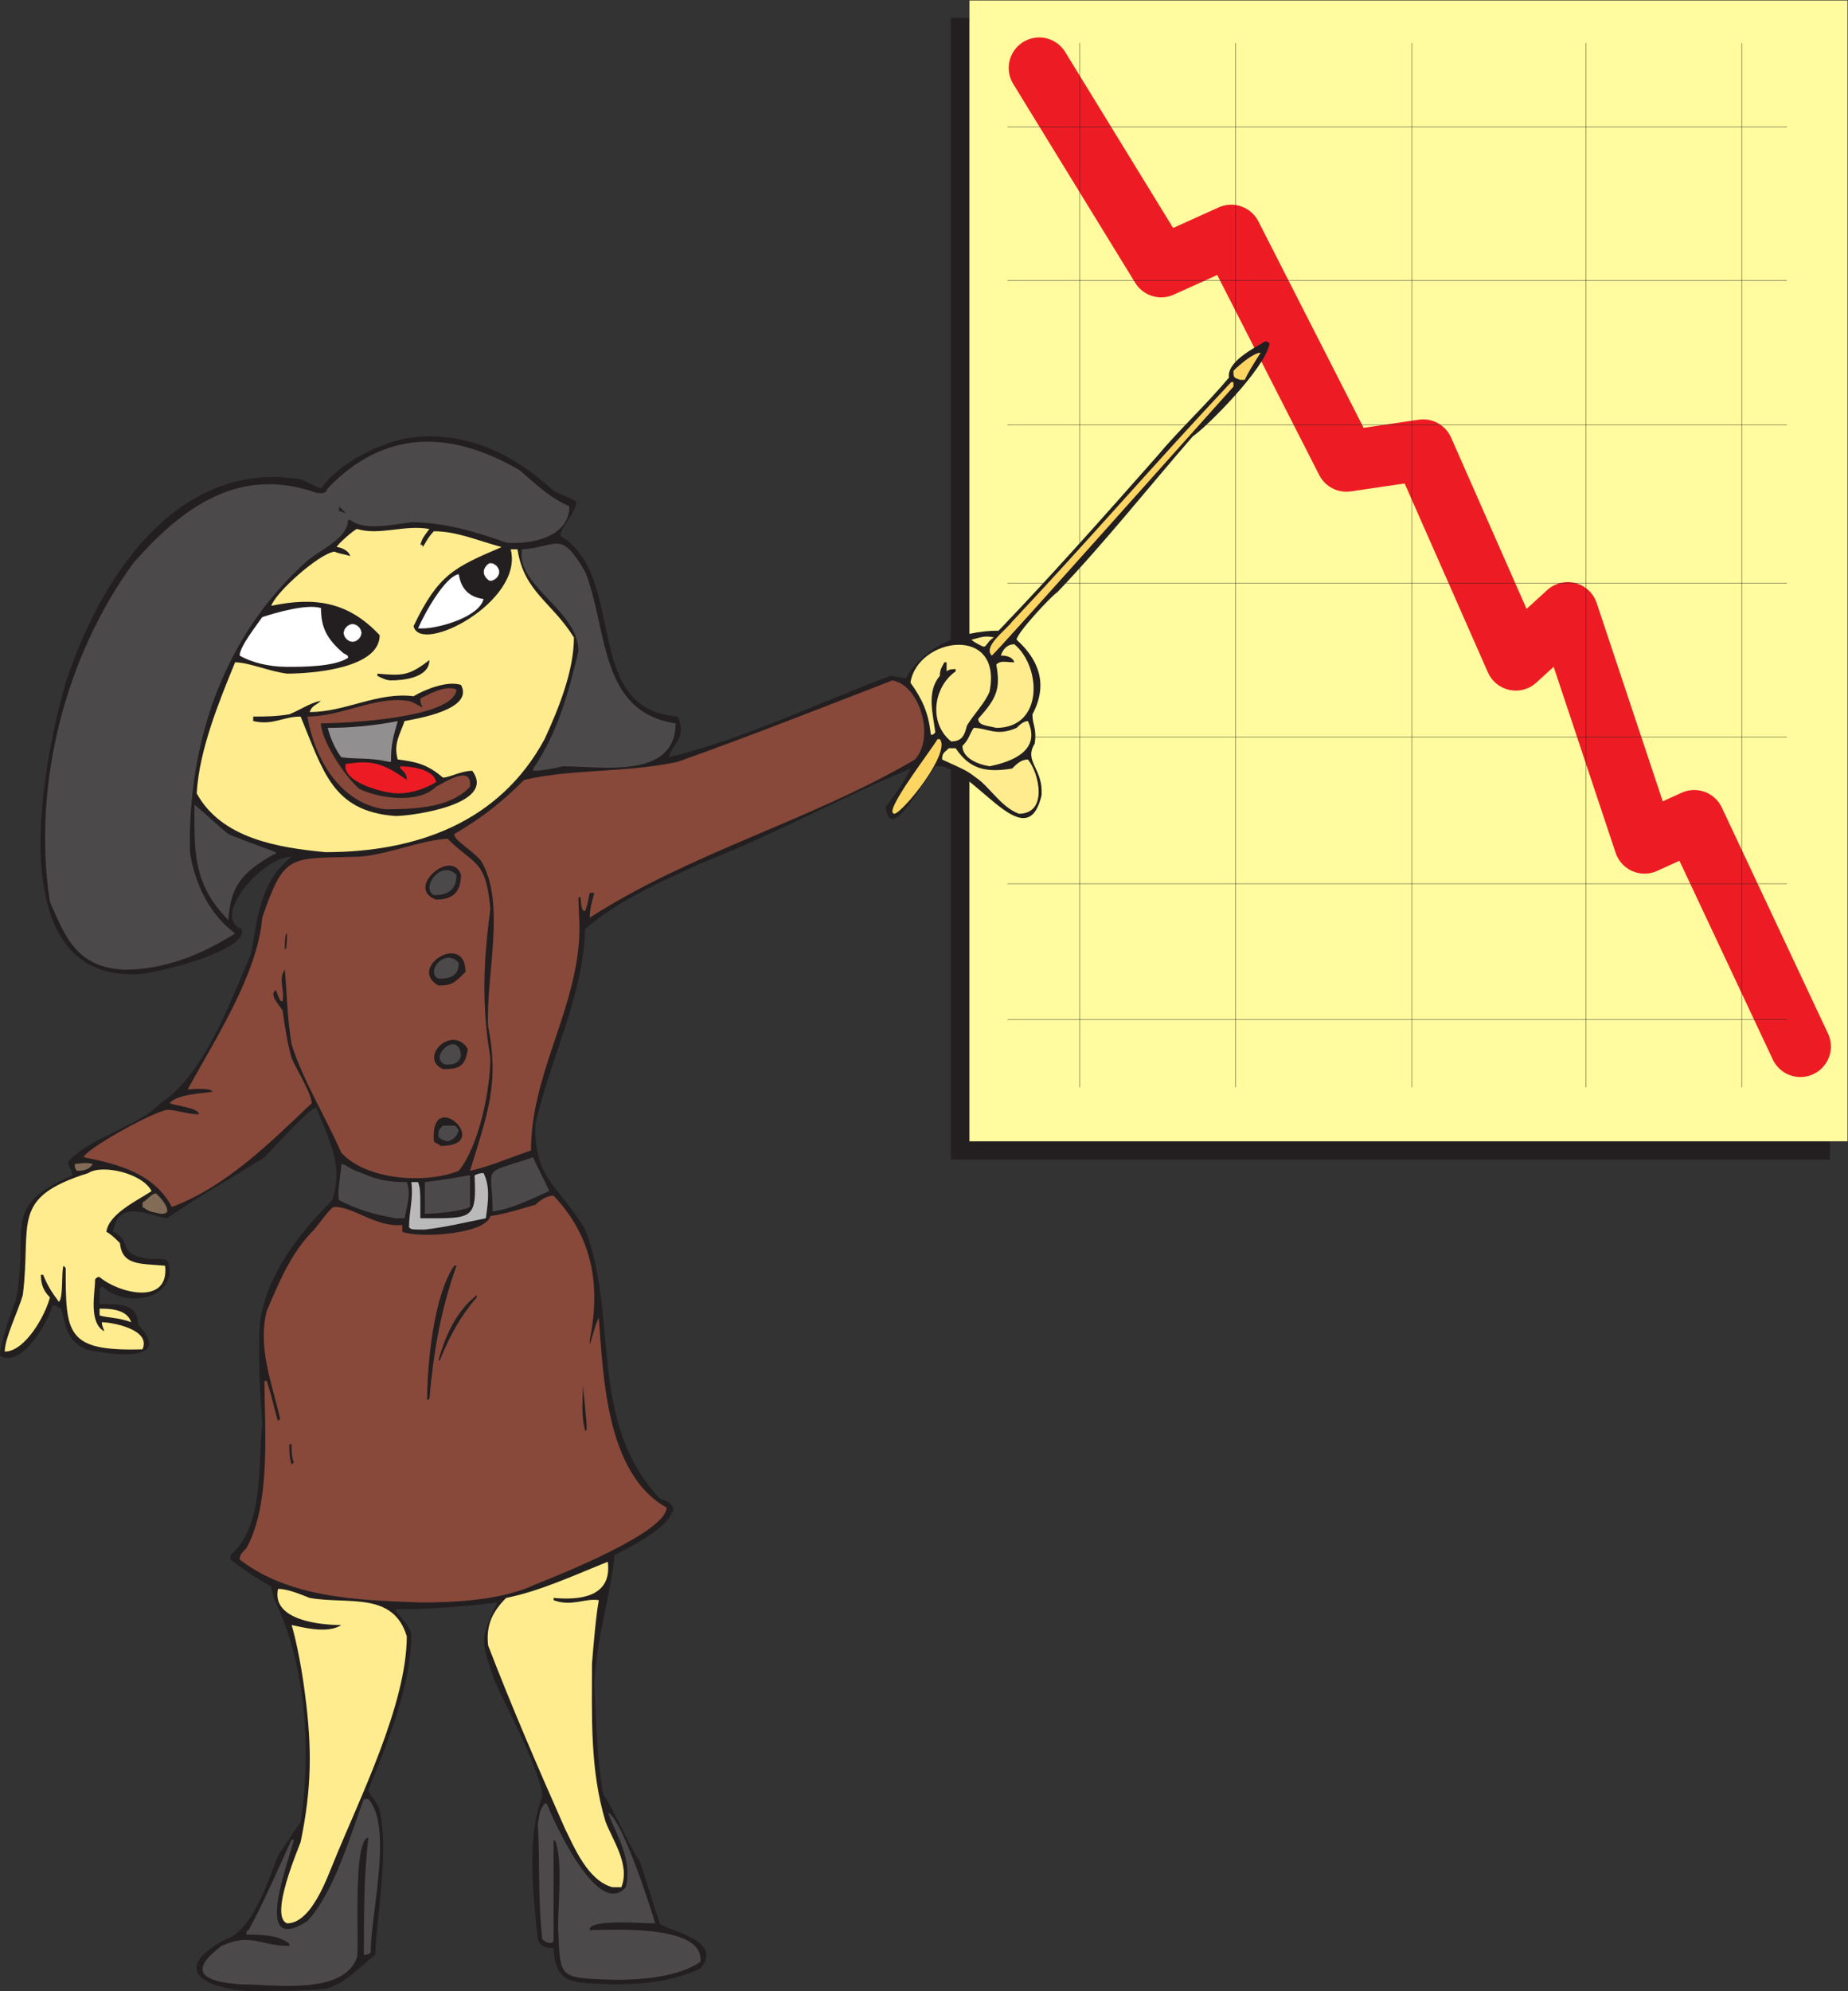 <svg xmlns="http://www.w3.org/2000/svg" width="613.633" height="660.81"><rect width="100%" height="100%" fill="#333333" stroke="none"/><path fill="#231f20" fill-rule="evenodd" d="M315.823 6.06h291.75v378.75h-291.75V6.06"/><path fill="none" stroke="#231f20" stroke-linecap="round" stroke-linejoin="round" stroke-miterlimit="10" stroke-width=".12" d="M315.823 6.06h291.75v378.75h-291.75zm0 0"/><path fill="#fffb9e" fill-rule="evenodd" d="M321.823.06h291.75v378.75h-291.75V.06"/><path fill="none" stroke="#231f20" stroke-linecap="round" stroke-linejoin="round" stroke-miterlimit="10" stroke-width=".12" d="M321.823.06h291.75v378.75h-291.75zm0 0"/><path fill="none" stroke="#ed1c24" stroke-linecap="round" stroke-linejoin="round" stroke-miterlimit="10" stroke-width="20.25" d="m345.073 22.56 40.5 66 23.25-10.5 38.25 75 25.5-3.75 30.75 69.75 17.25-15.75 25.5 76.5 16.5-7.5 35.25 75"/><path fill="none" stroke="#231f20" stroke-linecap="round" stroke-linejoin="round" stroke-miterlimit="10" stroke-width=".12" d="M410.323 14.31v346.5m58.5-346.5v346.5m-110.25-346.5v346.5m168-346.5v346.5m51.75-346.5v346.5m-243.75-22.5h258.75m-258.75-45h258.75m-258.75-48.75h258.75m-258.75-51h258.75m-258.75-52.5h258.75m-258.75-48h258.75m-258.75-51h258.75"/><path fill="#231f20" fill-rule="evenodd" d="M81.823 660.81c-16.5-1.5-24-8.25-6.75-17.25 9-3 14.25-20.25 17.25-27.75l7.5-11.25c3.75-24.75 1.5-53.25-9-74.25 0-1.5-.75-2.25-.75-3.75-5.25-3-9.75-6-13.5-9v-1.5c11.25-9.75 9-30 10.5-43.5-.75-11.25-1.5-23.25-.75-33.75 2.25-15.75 12.75-29.25 24-40.5 3.75-12-.75-18.75-5.25-30.75-2.25 0-14.25 13.5-17.25 16.5-10.5 6.75-21.75 12.75-32.25 20.25-6-.75-16.5-6.75-18 4.5 6.75 3 .75 7.5 12 9 6 0 6.75-.75 6.75 5.25-2.25 9.75-16.5 9.75-22.5 3.75 0 0 0 .75-.75.75v5.25c5.25 0 12.75-.75 12.75 6.75 12.75 13.5-11.25 9.75-17.25 8.25-6.75-3-6.75-8.25-8.25-13.5-1.5-.75-2.25-1.5-3-.75-1.5 5.25-9.75 20.25-17.25 16.5-.75-2.25 4.5-17.25 5.25-18.75 4.5-24.75-5.25-30.75 18.75-41.25 0-1.5-1.5-3-1.5-4.5 7.5-8.25 24-12 30.75-19.5 14.25-9 23.25-33.75 30-49.5 2.25-12 3-24 13.5-32.25-9.75 0-27 20.25-16.5 24 2.25 7.5-30 15-34.5 15-47.25 2.25-30.75-73.5-24-96.75 11.25-34.5 36.75-74.25 78-67.5 5.25 2.25 6 3 6.75 3 6-8.25 18-14.25 27.75-16.5 18.75-3 34.5 3.75 49.5 17.25 2.25 1.5 6 2.25 7.5 3.75 0 3.75-5.25 8.25-5.25 11.25 22.5 13.5 6.75 57.75 39 60 3 7.5-1.5 8.25-3 13.5 24.75-6 49.5-18 73.5-27 1.5 0 3 .75 5.25.75 6-10.5 18-15.75 30.75-15.75 18-18.75 35.25-38.25 52.5-57.75 7.5-9 16.5-17.25 24-26.25-.75-5.25 8.25-9.75 12-12 .75 0 .75 0 1.5.75-1.5 8.25-21 27.75-25.5 30.75-15 17.25-29.25 35.25-45 51.75-1.5.75-13.5 13.5-13.5 15.75 7.5 6.75 10.5 15 5.25 24.75 0 3.75 1.5 4.5.75 9.75-3.75 6 3 8.25 2.25 17.25-5.25 21.75-23.25-11.25-35.25-9.75-8.25 12-15 24-16.5 13.5 2.25-3 6.75-9 8.25-12.75-23.25 9.75-46.5 22.5-69.75 31.5-12.75 6-27 12-38.25 21.75-.75 22.5-11.25 42-16.5 64.5-.75 18.75 8.25 21 16.5 35.25 11.25 29.25.75 63.75 24.75 89.25 1.5.75 4.5.75 4.5 4.5 0 0-.75 0-.75.75-2.25 5.25-14.25 11.25-18.75 13.5-1.5 14.25-6 27.75-6.75 42.75.75 12 .75 24.75 3 36.75 3 3.75 10.5 21 12 21.75 2.25 6.75 4.5 14.25 6.75 21 1.5 2.25 21.75 5.25 13.5 15-9.75 4.5-19.5 5.25-29.25 5.25-12.75-.75-18.75.75-19.5-12-3 0-4.5-.75-5.25-3-1.5-14.25-3.75-34.5 1.5-47.25 0-7.5-12.75-31.5-15.75-38.25-5.25-15-4.5-14.25.75-26.25-12 1.5-22.5 2.25-33.75 2.25 0 1.5 4.5 4.5 5.25 8.25 0 16.5-7.5 35.25-14.25 51.75 0 1.5 3 3.75 3.75 6.75 3 14.25-.75 33-1.5 48-6 4.5-9 9-16.5 11.25-9 .75-18 .75-26.25.75"/><path fill="#4c494a" fill-rule="evenodd" d="M80.323 658.56c-12-.75-18.75-3.75-6.75-12.75 9.75-4.5 12.75 0 22.5 0v-.75c-3.75-3-9.75-3-14.25-3 0-.75 0-1.5.75-1.5 5.25-9.75 9.75-20.25 14.25-30h.75c-1.5 6.75-14.25 39 4.5 27 9-9.75 14.25-28.5 18.75-40.5h1.5c8.25 9 .75 38.25.75 51-.75.75-2.25.75-2.25.75 0-13.5 0-26.25 1.5-39-5.25.75-3 34.5-3.75 39.75-4.5 12.75-27.75 9-38.25 9m123.75-1.5c-18.75-.75-18 0-18.75-17.25 0-9 1.5-21-.75-28.5l-.75-.75v33.75c-1.5 1.5-3.75-.75-3.75-.75-1.5-13.5-.75-26.25-1.5-38.25.75-4.5.75-4.5 2.25-6.75h.75c.75 2.25 16.5 39 26.25 27.75 2.25-9-3-17.25-6-24.75 4.5 1.5 14.25 31.5 15.75 36.75-4.5 0-22.5-1.5-21.75 2.25 6 0 38.25-2.25 36.75 10.5-7.5 5.25-20.25 6-28.5 6"/><path fill="#feec8e" fill-rule="evenodd" d="M95.323 638.31c-6-2.25 3.75-24.75 4.5-27 3.75-18 3.75-31.5 1.5-48.75-1.5-12-3.75-21-4.5-23.25 3.75.75 12 3 16.5 0-6.75 0-23.25-1.5-21-12 3 0 6.75 1.5 10.5 3 12.75 2.25 27.75-2.25 32.25 12.75 0 22.5-15.75 54-24 74.25-2.25 5.25-7.5 21-15.75 21m108-12c-8.25-2.25-12.75-13.5-15.75-19.5-9-20.25-18-41.25-25.5-60.75-.75-6.75 1.5-11.25 6-15.75 11.25-2.25 22.5-7.5 33.75-12 1.5 12-9.75 12.75-18 12v.75c6 2.25 10.5-.75 15 0 0 .75-.75 2.25-2.25 21 0 17.25-.75 35.25 4.5 52.5 2.25 6 8.25 14.25 5.25 21.75h-3"/><path fill="#88493a" fill-rule="evenodd" d="M139.573 531.81c-21-.75-43.5-1.5-60-14.25 0-1.5.75-2.25 2.25-3.75 8.25-15 6-39.75 6-55.5h.75c1.5 4.5 1.5 5.25 3.75 13.5 0-.75.75-.75.75-.75-3-12.75-7.5-24-4.5-36 4.5-10.5 8.25-19.5 15.75-27 5.25-6.75 6-7.5 6.75-7.5 6.75 0 13.5 6.75 22.5 6v2.25c6 2.25 27.75.75 29.25-5.25 5.25-.75 9.75-2.25 15-3.75 1.5-1.5 3.75-3 6-3 12.75 13.5 15.75 29.25 12 48v1.5c2.25-7.5 2.25-7.5 3-9 1.5 18.75 2.25 51.75 22.5 63 0 8.25-36 22.5-43.5 25.5-11.25 5.25-26.25 6-38.25 6"/><path fill="#231f20" fill-rule="evenodd" d="M96.823 486.06c-.75-2.25-.75-4.5-.75-6.75h.75c0 2.25 0 4.5.75 6l-.75.75m97.5-11.25c-1.5-5.25-.75-10.5-.75-15 1.5 15 1.5 15 .75 15m-52.5-9.75c0-12.75 2.25-35.25 9-45h.75c-5.25 15-7.5 27.75-9 44.25-.75 0-.75.75-.75.75m3.75-13.5c2.25-8.25 6-16.5 12.75-21.75v.75c-5.25 6-9 12.75-12 20.25 0 0 0 .75-.75.75"/><path fill="#feec8e" fill-rule="evenodd" d="M1.573 448.56c0-4.5 4.5-13.5 6-18.75 3-24-4.5-32.25 21.75-40.5 4.5-3 18 0 21 6-4.5 3-14.25 7.5-15 13.5 1.5.75 3 2.25 4.5 3.75.75 7.5 6.75 6.75 15 7.5 1.5 13.5-15.75 9-21.75 3.75-.75 0-.75 0-1.5.75 0 4.5-2.25 14.25 3 17.25 0-.75-.75-1.5-.75-3 3 0 16.5 2.25 13.5 9-25.5.75-25.5-5.25-25.5-27l-.75-.75c-.75 2.25 0 10.5-1.5 12-2.25-3-3.75-5.25-5.25-9h-.75c0 3 .75 5.25 3 7.5-1.5 6-8.25 18-15 18"/><path fill="#feec8e" fill-rule="evenodd" d="M43.573 438.81c-3.75-1.5-8.25-1.5-10.5-2.25v-2.25c3 0 9 0 10.5 4.5"/><path fill="#bbbaba" fill-rule="evenodd" d="M141.073 408.06c-4.5 0-4.5 0-5.25-.75 0-5.25 1.5-9.75.75-15h2.25c.75 2.25.75 2.25.75 12 17.25 0 18.75.75 18-14.25 1.5-.75 2.25-.75 3-.75 2.25 4.5 1.5 9.75.75 15-7.5 1.5-13.5 3-20.25 3.75"/><path fill="#4c494a" fill-rule="evenodd" d="M131.323 404.31c-8.25-1.5-12.75-3-18.75-6-.75-3 .75-9 .75-12 1.5 0 2.25 1.5 6.75 3 5.25 2.25 9 3 15 3 1.5 3.75 0 8.25-.75 12h-3m9.75-1.5v-10.5c12-1.5 13.5-2.25 15-2.25v10.5c-3 1.5-11.25 2.25-15 2.25"/><path fill="#826c57" fill-rule="evenodd" d="M53.323 402.81c-3.75-.75-3.75-.75-6-2.25v-1.5c1.5-.75 3-3 4.5-3 1.5 1.5 3.75 3.75 3.75 6-.75.75-.75.75-2.25.75"/><path fill="#4c494a" fill-rule="evenodd" d="M163.573 402.06c0-15.75-4.5-12 13.5-18 0 .75 5.25 10.5 5.25 11.25-6.75 3-12.75 6-18.75 6.75"/><path fill="#88493a" fill-rule="evenodd" d="M57.073 400.56c-6-11.25-18-14.25-29.25-16.5 0-2.25 22.5-15 27.75-15.75 3 0 6.75 1.5 10.5 1.5 0-2.25-9-3-9.75-3.75 3-3 9.75-3 14.25-3.75-.75-1.5-7.5-.75-8.25-.75 9-16.5 23.25-38.25 24.75-57 7.5-21.75 9-19.5 32.25-20.25 9.75-.75 19.5-5.25 29.25-6 9 9 12.75 6.75 14.25 23.25-2.25 17.25-3 31.5 0 49.5 0 10.5-3.75 29.25-10.5 37.5-11.25 4.5-30.75 3-39-6-5.25-12-12.75-24-16.5-36-1.5-9-1.5-16.5-2.25-24.75-2.25 3 0 6.75-.75 10.5-.75 0-.75 0-2.25-3.75-2.25 1.5.75 4.5 2.25 6.75.75 5.25 1.5 10.5 3 15.75 1.5 3.75 6 10.5 6.75 15-14.25 13.5-28.5 27.75-46.5 34.5"/><path fill="#826c57" fill-rule="evenodd" d="M25.573 388.56c-.75-.75-.75-1.5-.75-2.25.75 0 3.75-.75 6 0-1.5 2.25-3.75 2.25-5.25 2.25"/><path fill="#88493a" fill-rule="evenodd" d="M156.073 388.56c6-19.5 9.75-29.25 6-48-.75-17.25 6-40.5-2.25-54.75-3-3.75-9-6.75-9-9 9-5.25 15.75-10.5 23.25-18 16.5-3.75 33.75-2.25 51-6 23.25-8.25 48-18 71.25-27 9 1.5 14.25 18.75 7.5 26.25-34.5 20.25-74.25 30.75-108 52.5 0-3 .75-5.25 1.5-8.25h-1.5c-.75 3.75-.75 3.75-1.5 6-1.5.75-1.5-4.5-1.5-4.5h-.75c0 5.25.75 10.5 0 16.5-2.25 23.25-15.75 43.5-15.75 67.5-6.75 2.25-13.5 5.25-20.25 6.75"/><path fill="#231f20" fill-rule="evenodd" d="M146.323 380.31c-.75-.75-1.5-.75-2.25-1.5-1.5-18.75 20.25 1.5 2.25 1.5"/><path fill="#4c494a" fill-rule="evenodd" d="M148.573 378.81c-2.25-.75-2.25-.75-3-1.5 0-2.25 0-2.25 1.5-3.75h3.75c.75 0 .75.75 1.5 1.5-.75 2.25-1.5 3-3.75 3.75"/><path fill="#231f20" fill-rule="evenodd" d="M147.073 354.81c-8.25-3.75 3-15 8.25-6.75-.75 6-3 6.75-8.25 6.75"/><path fill="#4c494a" fill-rule="evenodd" d="M147.823 353.31c-6-2.25 4.5-12 5.25-3-.75 3-3 3-5.25 3"/><path fill="#231f20" fill-rule="evenodd" d="M145.573 327.06c-10.5-6 9-18 9-4.5-3.75 3.75-4.5 4.5-9 4.5"/><path fill="#4c494a" fill-rule="evenodd" d="M145.573 324.81c-4.5-2.25 2.25-10.5 6.75-5.25 0 4.5-3 5.25-6.75 5.25m-104.25-3c-15.75-.75-19.5-10.5-24.75-22.5-6-39 5.25-81.75 27.75-112.5 16.5-18.75 35.25-32.25 60.75-23.25 1.5 0 3 .75 3.75-1.5 18.75-19.5 40.5-19.5 63.75-6 5.25 4.5 9.75 9 16.5 12 0 10.5-13.5 12.75-21 12-10.5-3.75-21-6.75-31.5-6.75-6 .75-15.75 3-20.25-.75h-.75c0 6-9 9.75-13.5 13.5-27.75 24.75-39.75 60-39 96.75 1.5 9.75 6 20.25 15 27-12 7.5-24 12-36.75 12"/><path fill="#231f20" fill-rule="evenodd" d="M94.573 315.06c0-2.25 0-5.25.75-5.25 0 0 0 6-.75 5.25"/><path fill="#4c494a" fill-rule="evenodd" d="M75.823 305.31c-12-12-11.25-23.25-11.25-38.25 3.75 3 7.5 6.75 11.25 9.75 1.5.75 15.75 6 15.75 6 0 .75 0 .75-.75.75-10.5 6-14.25 10.5-15 21.75 0 .75 0 .75 0 0"/><path fill="#231f20" fill-rule="evenodd" d="M144.823 298.56c-10.5-3.75 5.25-17.25 8.25-8.25 0 6-3 8.25-8.25 8.25"/><path fill="#4c494a" fill-rule="evenodd" d="M144.073 297.06c-4.5-2.25 2.25-12 7.5-6.75 0 5.25-3 6.75-7.5 6.75"/><path fill="#feec8e" fill-rule="evenodd" d="M108.073 282.81c-15.75-1.5-34.5-4.5-42.75-19.5.75-14.25 7.5-30.75 12.75-43.5 4.5 0 11.25 3 17.25 3.75 7.5 0 30.75-1.5 30.75-12.75-10.5-11.25-21.75-12.75-36-9.75 1.5-4.5 15.75-17.25 21-18 1.5.75 3 .75 5.25 1.5-.75-2.25-3.75-3-4.5-3 0-.75 6-6 6.75-6 7.5 2.25 15.75-1.5 24 0-2.25 3-2.25 3-3 5.25.75 0 .75 0 .75.75.75-.75 1.5-3 3.75-5.25 7.5 0 14.25 3 22.5 5.25-15.75 6.75-21 9-29.25 26.25 2.25 9.75 36.75-8.25 32.25-25.5h2.25c2.25 14.25 11.25 17.25 18.75 29.25 0 11.25-5.25 24-9.75 33.75-15 27.75-42.75 37.5-72.75 37.5"/><path fill="#231f20" fill-rule="evenodd" d="M131.323 270.81c-21-1.5-24-15-31.5-33-6 0-9 3-15.75 1.5v-1.5c3.75 0 7.5 0 12-.75 3.75-1.5 6.75-3.75 10.5-4.5-1.5 1.5-3 1.5-3.75 3.75 12 0 22.5-6.75 34.5-5.25 3.75-2.25 11.25-5.25 15.75-3.75 4.5 8.25-15 11.25-18.75 12-1.5 4.5-3.75 7.5-2.25 12.75 6 .75 9.75 1.5 15 6 2.25 0 6-2.25 9.75-2.25 8.25 11.25-20.25 15-25.5 15"/><path fill="#fdd562" fill-rule="evenodd" d="M297.073 270.06c-.75 0-.75-.75-.75-.75 0-3.75 12.75-20.25 15-24h.75c3.75 4.5-12 24-15 24.75"/><path fill="#feec8e" fill-rule="evenodd" d="M338.323 270.06c-6-2.25-9.75-9-14.25-12-3-2.25-3-2.25-11.25-6 0-2.25.75-2.25 2.25-3.75h2.25c4.5 6.75 9.75 8.25 18.75 6.75 1.5-1.5 3-3 5.25-3 3.75 4.5 6.75 18-3 18"/><path fill="#88493a" fill-rule="evenodd" d="M127.573 268.56c-15-2.25-23.25-17.25-25.5-30.75 11.25 0 22.5-6.75 33-5.25 1.5 0 3.75 1.5 5.25 2.25-.75-1.5-.75-2.25-.75-3 3-1.5 8.25-4.5 12-3-.75 9.75-38.25 11.25-45 11.25 0 5.25 7.5 17.25 12.75 21.75 6 3 19.5 5.25 25.5-.75 3-1.5 12-7.5 11.25 0-6.75 7.5-20.25 7.5-28.5 7.5"/><path fill="#ed1c24" fill-rule="evenodd" d="M132.073 263.31c-4.5 0-18.75-3.75-17.25-9.75 9-1.5 12.75 0 20.25 5.25 0-3-2.25-3-2.25-4.5 3 0 11.25.75 12 5.25-3.75 2.25-8.25 3.75-12.75 3.75"/><path fill="#4c494a" fill-rule="evenodd" d="M177.073 255.81v-.75c8.25-12 12-26.25 15-39 0-13.5-21-21.75-18.75-33.75 12-.75 12.75-6.75 21 7.5 7.5 18.75 4.5 46.5 30 50.25 0 18.75-24.75 14.25-37.5 14.25-3 .75-6.75 1.5-9.75 1.5"/><path fill="#feec8e" fill-rule="evenodd" d="M328.573 254.31c-4.5-.75-9-3-9-6.75 2.25-2.25 2.25-3.75 3.75-6 4.5 0 7.5 3 14.25 0 .75-.75 2.25-2.25 3.75-2.25 4.5 9.75-5.25 13.5-12.75 15"/><path fill="#918f90" fill-rule="evenodd" d="M129.073 252.81c-6.75-1.5-10.5-.75-15.75-1.5-2.25-3-3.75-6.75-4.5-9.75 7.5 0 15.75-.75 23.25-2.25-1.5 5.25-2.25 7.5-2.25 13.5h-.75"/><path fill="#feec8e" fill-rule="evenodd" d="M315.823 246.06c-7.5-6-6-18 1.5-23.25v-.75c-.75 0-2.25 0-3 .75v-3h-.75c-.75 1.5-1.5 2.25-1.5 4.5-4.5 5.25-2.25 12.75-1.5 18.75l-.75.75h-.75c-.75-7.5-3-12-6.75-17.25 2.25-15 30.75-19.5 26.25 3-1.5 3.75-5.25 7.5-7.5 11.25-.75 3-1.5 5.25-5.25 5.25"/><path fill="#feec8e" fill-rule="evenodd" d="M330.823 241.56c-3-.75-6-.75-6-3 6-6.75 7.5-9.75 6-18 1.5-1.5 3-.75 6-.75-.75-2.25-3.75-2.25-4.5-2.25.75-2.25 2.25-3.75 4.5-3.75 9 7.5 9.75 27.75-6 27.75"/><path fill="#231f20" fill-rule="evenodd" d="M129.823 225.81c-1.5 0-3-.75-4.5-1.5v-.75c8.25.75 10.5.75 17.25-4.5 0 6-9 6.75-12.75 6.75"/><path fill="#fff" fill-rule="evenodd" d="M95.323 221.31c-6 0-12-1.5-15.75-3.75 0-3 6-10.5 7.5-12.75 4.5-1.5 15-4.5 19.5-3 0 6.75 2.25 10.5 7.5 15 1.5.75 1.5.75 1.5 1.5-4.5 3-15 3-20.25 3"/><path fill="#fdd562" fill-rule="evenodd" d="M329.323 217.56c-3-3 4.5-8.25 6.75-11.25 24.75-26.25 48-53.25 72.75-79.5h.75v1.5c-7.5 8.25-80.25 90-80.25 89.25"/><path fill="#231f20" fill-rule="evenodd" d="M118.573 216.81c-6.75-1.5-10.5-8.25-9.75-14.25 3 .75 15 5.25 15.75 9.75-1.5 2.25-3 4.5-6 4.5"/><path fill="#feec8e" fill-rule="evenodd" d="M326.323 214.56c-1.5-.75-3-1.5-3.75-2.25 3-.75 4.5-1.5 7.5-.75-1.5.75-2.25 2.25-3 3h-.75"/><path fill="#fff" fill-rule="evenodd" d="M140.323 208.56h-1.5c2.25-5.25 9-17.25 13.5-18 .75 4.5 3 7.5 8.25 8.25-1.5 6-15 9.75-20.25 9.75"/><path fill="#231f20" fill-rule="evenodd" d="M159.823 197.31c-5.25-2.25-5.25-3.75-6-8.25 3.75-3.75 9-5.25 14.25-5.25-.75 5.25-2.25 8.25-5.25 13.5h-3m-45-27c-.75 0-1.5-.75-2.25-.75v-1.5l2.25 2.25c0 .75 0 .75 0 0"/><path fill="#fdd562" fill-rule="evenodd" d="M411.823 126.06c-2.25-.75-2.25-.75-2.25-3 2.25-2.25 6.75-6 9-6-3.75 6-3.75 6-5.25 9h-1.5"/><path fill="#fff" fill-rule="evenodd" d="M117.073 207.06c1.5 0 3 1.5 3 3s-1.5 3-3 3-3-1.5-3-3 1.5-3 3-3"/><path fill="none" stroke="#231f20" stroke-linecap="round" stroke-linejoin="round" stroke-miterlimit="10" stroke-width=".12" d="M117.073 207.06c1.5 0 3 1.5 3 3s-1.5 3-3 3-3-1.5-3-3 1.5-3 3-3zm0 0"/><path fill="#fff" fill-rule="evenodd" d="M162.823 186.81c1.5 0 3 1.5 3 3s-1.5 3-3 3c-.75 0-2.25-1.5-2.25-3s1.5-3 2.25-3"/><path fill="none" stroke="#231f20" stroke-linecap="round" stroke-linejoin="round" stroke-miterlimit="10" stroke-width=".12" d="M162.823 186.81c1.5 0 3 1.5 3 3s-1.5 3-3 3c-.75 0-2.25-1.5-2.25-3s1.5-3 2.25-3zm0 0"/></svg>
